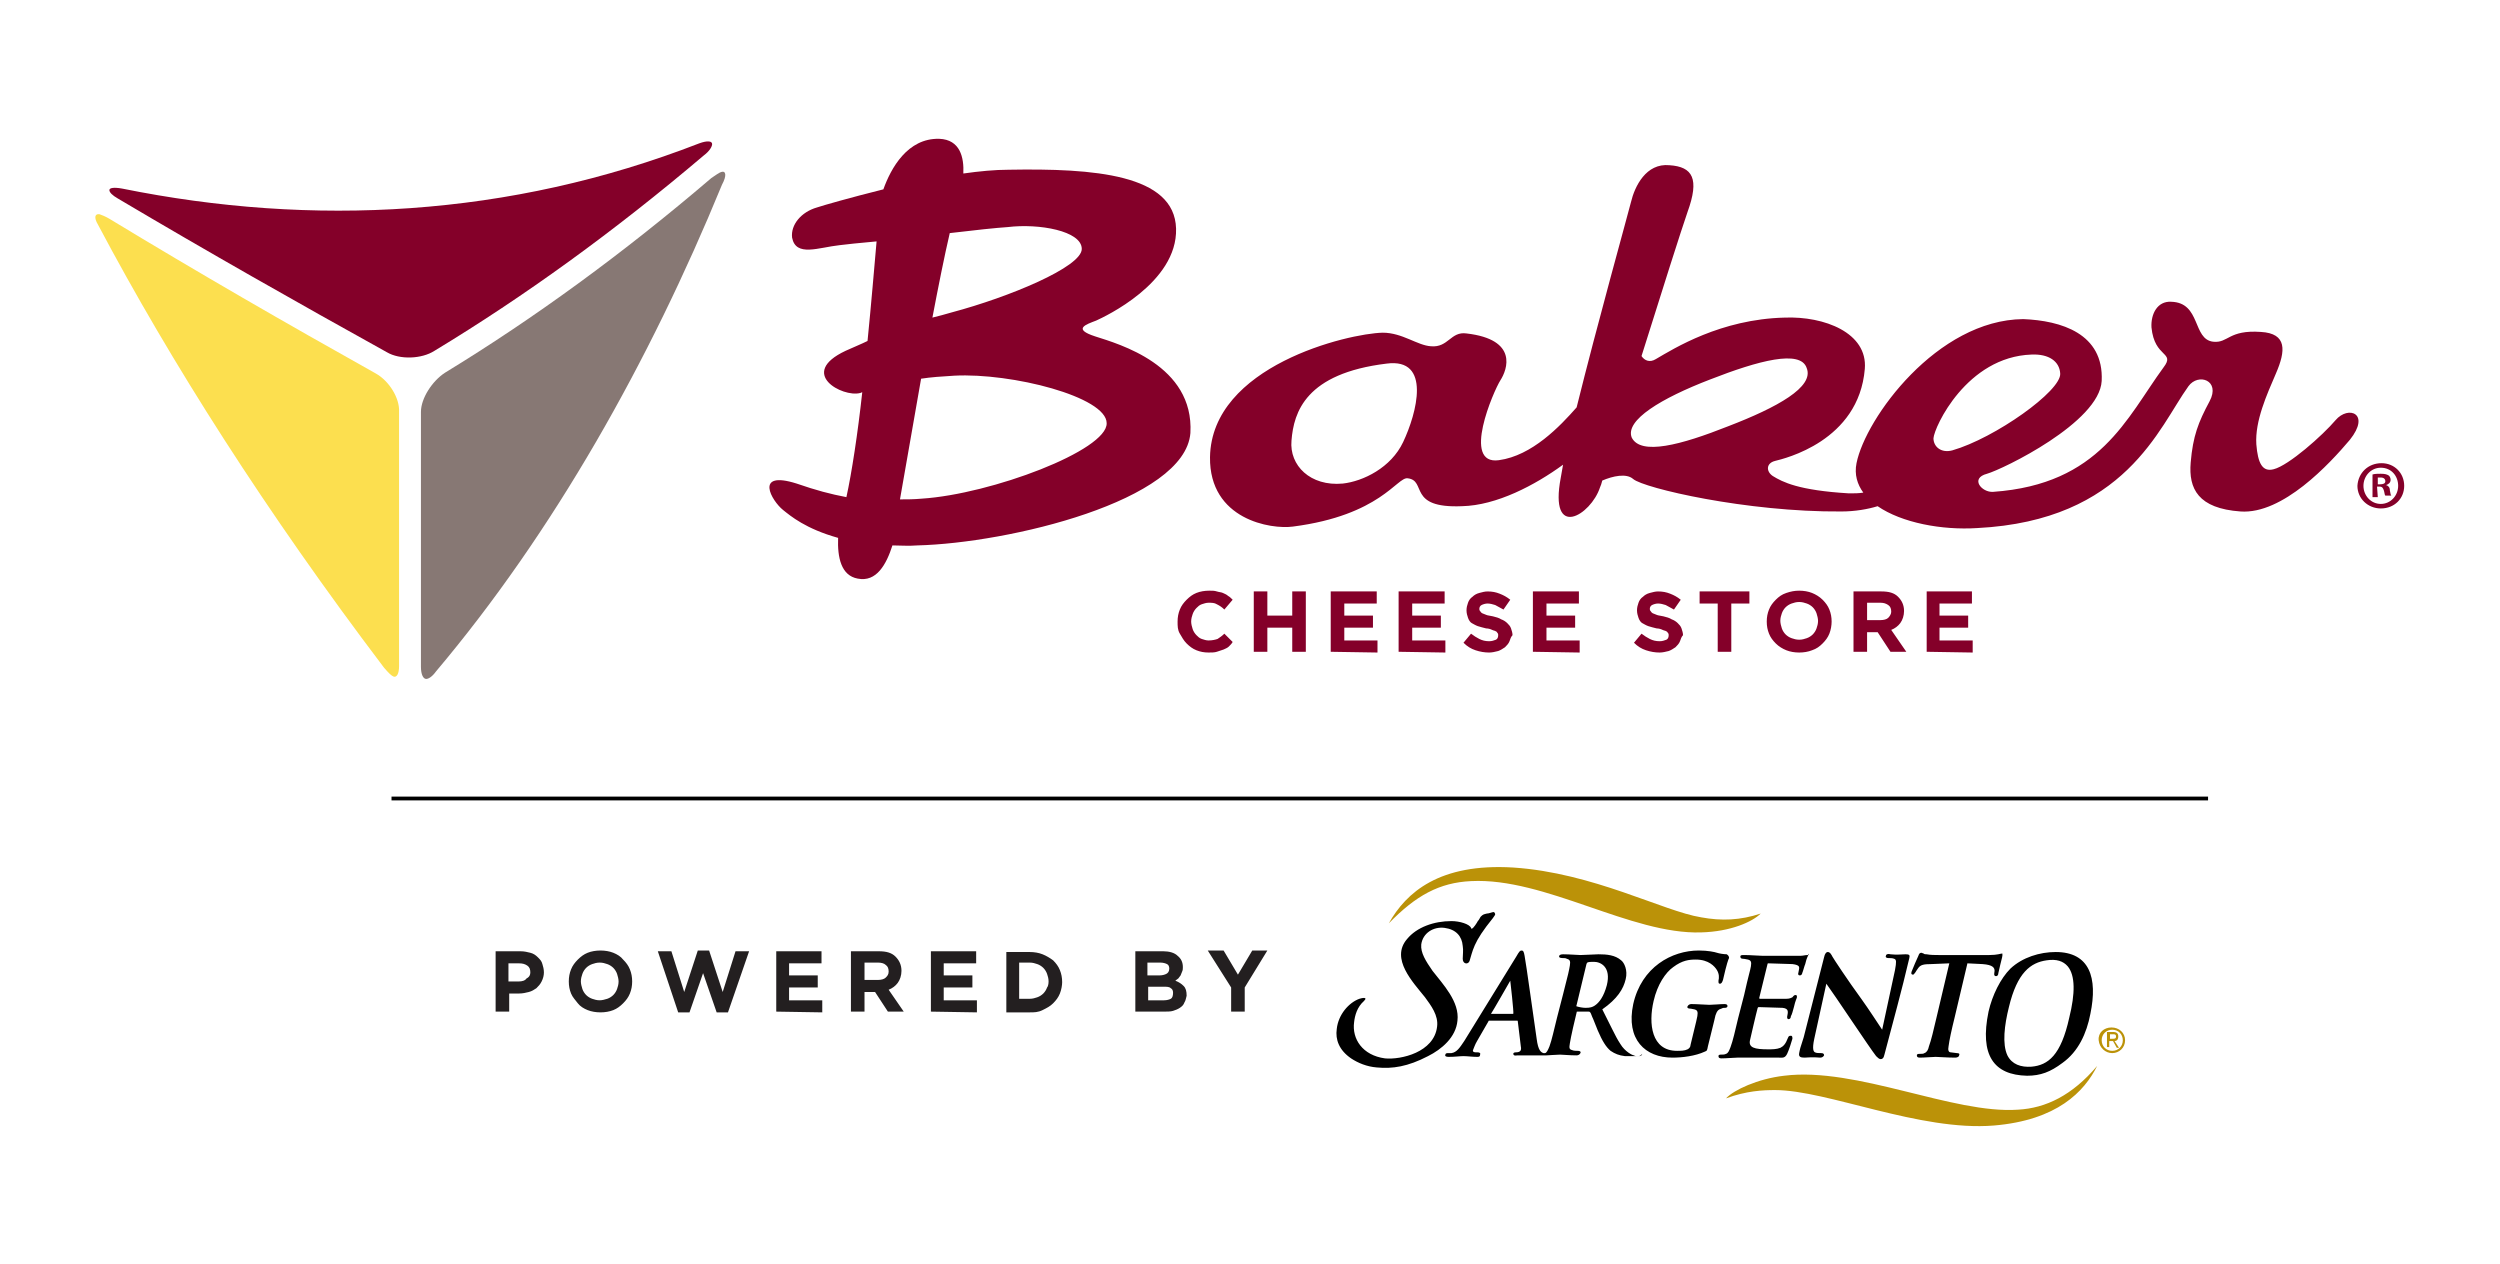 <svg version="1.1" id="Layer_1" xmlns="http://www.w3.org/2000/svg" x="0" y="0" viewBox="0 0 331.4 167.6" xml:space="preserve"><style>.st0{fill:#840029}.st4{fill:#bb9208}</style><path class="st0" d="M162.9 85.7c-.2.2-.5.3-.7.4l-.9.3c-.3.1-.7.1-1.1.1-.6 0-1.1-.1-1.6-.3s-.9-.5-1.3-.9-.6-.8-.9-1.3-.3-1-.3-1.6c0-.6.1-1.1.3-1.6s.5-.9.9-1.3.8-.7 1.3-.9c.5-.2 1.1-.3 1.7-.3.4 0 .7 0 1 .1s.6.1.8.2.5.2.7.4c.2.1.4.3.6.5l-1.1 1.3c-.3-.3-.6-.5-1-.7-.3-.2-.7-.2-1.1-.2-.3 0-.6.1-.9.2-.3.1-.5.3-.7.5s-.4.5-.5.8-.2.6-.2 1c0 .3.1.7.2 1s.3.6.5.8c.2.2.4.4.7.5.3.1.6.2.9.2.5 0 .9-.1 1.2-.2.3-.2.6-.4.9-.7l1.1 1.1c-.1.2-.3.4-.5.6zm8.4.7v-3.2H168v3.2h-1.8v-8h1.8v3.2h3.3v-3.2h1.8v8h-1.8zm5.1 0v-8h6.1V80h-4.3v1.6h3.8v1.6h-3.8v1.7h4.4v1.6l-6.2-.1zm9 0v-8h6.1V80h-4.3v1.6h3.8v1.6h-3.8v1.7h4.4v1.6l-6.2-.1zm14.7-1.4c-.1.3-.4.6-.6.8-.3.2-.6.4-.9.5-.4.1-.8.2-1.2.2-.6 0-1.2-.1-1.8-.3-.6-.2-1.1-.5-1.6-1l1-1.2c.4.3.7.5 1.1.7.4.2.8.3 1.3.3.4 0 .6-.1.9-.2.2-.1.3-.3.3-.6 0-.1 0-.2-.1-.3s-.1-.2-.2-.2c-.1-.1-.3-.1-.5-.2s-.5-.2-.8-.2c-.4-.1-.8-.2-1.1-.3s-.6-.3-.8-.4-.4-.4-.5-.7c-.1-.3-.2-.6-.2-1s.1-.7.2-1c.1-.3.3-.6.6-.8.2-.2.5-.4.9-.5s.7-.2 1.1-.2c.6 0 1.1.1 1.6.3s.9.4 1.4.8l-.9 1.3c-.4-.2-.7-.4-1.1-.6-.3-.1-.7-.2-1-.2s-.6.1-.8.2-.3.3-.3.5c0 .1 0 .2.1.3s.1.2.3.3.3.1.5.2.5.1.9.2.8.2 1.1.4c.3.1.6.3.8.5s.4.4.5.7.2.6.2.9c-.2.2-.3.5-.4.8zm3.1 1.4v-8h6.1V80H205v1.6h3.8v1.6H205v1.7h4.4v1.6l-6.2-.1zm19.5-1.4c-.1.3-.4.6-.6.8-.3.2-.6.4-.9.5-.4.1-.8.2-1.2.2-.6 0-1.2-.1-1.8-.3-.6-.2-1.1-.5-1.6-1l1-1.2c.4.3.7.5 1.1.7.4.2.8.3 1.3.3.4 0 .6-.1.9-.2.2-.1.3-.3.3-.6 0-.1 0-.2-.1-.3s-.1-.2-.2-.2c-.1-.1-.3-.1-.5-.2s-.5-.2-.8-.2c-.4-.1-.8-.2-1.1-.3s-.6-.3-.8-.4-.4-.4-.5-.7c-.1-.3-.2-.6-.2-1s.1-.7.2-1c.1-.3.3-.6.6-.8.2-.2.5-.4.9-.5s.7-.2 1.1-.2c.6 0 1.1.1 1.6.3s.9.4 1.4.8l-.9 1.3c-.4-.2-.7-.4-1.1-.6-.3-.1-.7-.2-1-.2s-.6.1-.8.2-.3.3-.3.5c0 .1 0 .2.1.3s.1.2.3.3.3.1.5.2.5.1.9.2.8.2 1.1.4c.3.1.6.3.8.5s.4.4.5.7.2.6.2.9c-.2.2-.3.5-.4.8zm6.8-5v6.4h-1.8V80h-2.4v-1.6h6.6V80h-2.4zm13 4c-.2.5-.5.9-.9 1.3s-.8.7-1.4.9c-.5.2-1.1.3-1.7.3s-1.2-.1-1.7-.3-1-.5-1.4-.9c-.4-.4-.7-.8-.9-1.3s-.3-1-.3-1.6c0-.6.1-1.1.3-1.6s.5-.9.9-1.3.8-.7 1.4-.9 1.1-.3 1.7-.3 1.2.1 1.7.3 1 .5 1.4.9c.4.4.7.8.9 1.3s.3 1 .3 1.6c0 .5-.1 1.1-.3 1.6zm-1.5-1.7c0-.3-.1-.7-.2-1-.1-.3-.3-.6-.5-.8s-.5-.4-.8-.5c-.3-.1-.6-.2-1-.2s-.7.1-1 .2-.6.3-.8.5c-.2.2-.4.5-.5.8-.1.3-.2.6-.2 1 0 .3.1.7.2 1s.3.6.5.8.5.4.8.5c.3.1.6.2 1 .2s.7-.1 1-.2c.3-.1.6-.3.8-.5.2-.2.4-.5.5-.8.1-.3.2-.6.2-1zm9.6 4.1l-1.7-2.6h-1.4v2.6h-1.8v-8h3.7c1 0 1.7.2 2.2.7s.8 1.1.8 1.9c0 .6-.2 1.2-.5 1.6s-.7.7-1.2.9l2 2.9h-2.1zm.1-5.3c0-.4-.1-.7-.4-.9s-.6-.3-1-.3h-1.8v2.3h1.8c.4 0 .8-.1 1-.3.2-.2.4-.5.4-.8zm4.7 5.3v-8h6V80h-4.3v1.6h3.8v1.6h-3.8v1.7h4.4v1.6l-6.1-.1zm3.4-26.7c-1.5.4-2.5-.5-2.5-1.6.1-1.5 4.4-10.8 13-11.1 2.3-.1 3.7.9 3.8 2.5.2 2.3-8.7 8.6-14.3 10.2M216.3 58c-.9-2.3 3.9-5.2 10.4-7.7 6.4-2.5 12-4 12.8-1.5 1 2.5-3.9 5.2-10.4 7.7-6.3 2.5-11.6 3.9-12.8 1.5m-30.3.6c-1.6 3.4-5.3 5.2-8 5.5-4.3.4-7.1-2.4-6.8-5.7.3-3.8 1.9-8.9 12.6-10.2 6-.8 4 6.6 2.2 10.4m123.6-2.9c-1.7 2-6.2 6-8.2 6.5-1.5.4-2.1-.8-2.3-3.3-.2-3.1 1.4-6.6 2.6-9.4 1.3-3 1.5-5.3-2-5.5-4.3-.3-4.3 1.5-6.3 1.3-2.8-.3-1.6-5.2-5.6-5.3-1.8-.1-2.7 1.6-2.6 3.4.4 4.1 3.2 3.2 1.6 5.3-4.9 6.7-8.4 15.5-22.6 16.5-1.5.1-3.1-1.8-.8-2.4 2.1-.6 14.9-6.8 15.2-12.3.3-6.3-5.4-8-10.4-8.2-11.4.1-20.9 13.1-22.1 19.1-.3 1.5.1 2.8.9 3.9-.6.1-1.2.1-1.9.1-6.7-.4-8.8-1.5-10.1-2.3-.9-.6-.9-1.7.3-2s11.1-2.6 11.9-12.2c.4-4.8-5.4-7-10.6-6.8-8.5.2-14.7 4.1-17.1 5.5-.8.5-1.5.2-1.9-.4 2.6-8.3 5.3-16.8 6.1-19.1 1.6-4.4.7-6-2.4-6.2-3.1-.3-4.6 2.8-5.1 4.9-.4 1.6-4.5 16.3-7.2 27.2-2.2 2.5-5.9 6.4-10.3 7-5 .7-.7-9.2.2-10.6.9-1.4 2.4-5.4-4.5-6.2-2.1-.3-2.4 1.9-4.7 1.7-1.8-.1-3.8-1.8-6.4-1.8-4.6.1-22.7 4.4-22.9 16.5-.1 8.3 8.1 9.6 11 9.2 11.6-1.5 13.8-6.6 15.2-6.4 2.6.3-.1 4 7.2 3.7 4.6-.1 9.7-2.8 13.4-5.5-.1.6-.2 1.2-.3 1.7-1.6 8.4 4 5 5.2 1.3.1-.2.2-.5.3-.9 1.4-.6 3.2-1 4.1-.2 1.4 1.2 15 4.4 27.6 4.3 1.8 0 3.5-.3 4.8-.7 3.2 2.2 8.5 3.2 13.2 2.9 19.7-1 24.1-13.4 28-18.8 1.3-1.8 4.3-.8 2.8 2s-2.2 4.6-2.5 8.1c-.3 3.5 1 6.1 6.6 6.5s11.8-6.3 14.5-9.5c2.8-3.5-.2-4.6-1.9-2.6M122.2 66.1c-1.1.1-2 .1-2.9.1.7-3.9 1.7-9.8 2.8-16 1.3-.2 2.7-.3 4.4-.4 7.6-.4 20.2 2.8 20.2 6.3.1 3.6-15.3 9.4-24.5 10m3.7-35.2c3.3-.4 6.2-.7 7.7-.8 4.1-.5 9.8.5 9.8 2.9s-9.7 6.4-17.2 8.4c-1 .3-1.8.5-2.6.7.8-4.2 1.6-8.2 2.3-11.2m19.3 13.7c-3.1-1-1.2-1.6.1-2.1 1.1-.5 10.8-5 10.6-12.2-.2-7.2-10.9-8-22.2-7.8-1.8 0-3.9.2-6 .5.1-2.1-.4-4.5-3.2-4.6-4.2-.1-6.4 3.9-7.4 6.7-4.4 1.1-7.9 2.1-8.8 2.4-2.1.6-3.5 2.3-3.3 4 .5 2.6 3.5 1.3 6.3 1 .8-.1 2.6-.3 4.9-.5-.3 3.4-.7 8.2-1.2 13.2-.8.4-1.8.8-2.9 1.3-6.4 3-.4 6.2 1.9 5.6.1 0 .2-.1.3-.1-.6 5.5-1.4 10.7-2.1 13.9-2.1-.4-4-.9-6.6-1.8-5.7-1.8-3.3 2.3-1.8 3.5 1 .8 3 2.5 7.3 3.7-.1 2.6.4 5 2.6 5.4 2.5.5 3.8-1.9 4.6-4.4 1 0 2.1.1 3.3 0 12.1-.3 35.5-5.9 36.2-14.9.5-9-9.5-11.8-12.6-12.8m170 19.6h.3c.4 0 .7-.1.7-.4 0-.3-.2-.5-.6-.5h-.4v.9zm0 1.7h-.7v-3c.3-.1.7-.1 1.1-.1.6 0 .8.1 1 .2.2.1.3.4.3.6 0 .4-.3.6-.6.7.3.1.5.3.5.7.1.5.1.6.2.7h-.8c-.1-.1-.1-.4-.2-.7-.1-.3-.2-.5-.6-.5h-.3l.1 1.4zm.4-3.9c-1.3 0-2.3 1.1-2.3 2.4 0 1.3 1 2.4 2.3 2.4 1.3 0 2.3-1.1 2.3-2.4 0-1.3-.9-2.4-2.3-2.4zm.1-.6c1.7 0 3 1.3 3 3s-1.3 3-3.1 3c-1.7 0-3.1-1.3-3.1-3 .1-1.7 1.4-3 3.2-3z"/><path d="M49.8 49.5C38 42.9 26.2 36.1 14.5 29c-.5-.3-1-.5-1.3-.6-.6-.1-.8.4-.2 1.4 9.7 18.3 22.3 38.1 37.9 58.7.6.7 1 1.1 1.3 1.2.4.1.7-.4.7-1.4V54.6c.1-1.8-1.3-4.1-3.1-5.1" fill="#fcdf4f"/><path class="st0" d="M93.3 20.6c.8-.6 1.1-1.2 1.1-1.5 0-.4-.6-.5-1.7-.1-25.2 9.8-51.3 11.1-76.5 6-1.1-.2-1.7-.1-1.7.2 0 .3.4.7 1.1 1.1 11.8 7 23.8 13.8 35.7 20.4 1.7 1 4.6.9 6.3-.2 11.9-7.2 23.8-15.8 35.7-25.9"/><path d="M95.6 22.8c-.3.1-.7.4-1.3.8-11.7 10-23.5 18.6-35.3 25.8-1.7 1.1-3.2 3.4-3.2 5.2v33.8c0 1 .3 1.6.7 1.6.3 0 .8-.3 1.3-1 15.6-18.5 28.3-41.1 37.9-64.5.7-1.3.5-1.9-.1-1.7" fill="#877874"/><path d="M71.8 130.1c-.2.4-.4.6-.7.9-.3.2-.6.4-1 .5-.4.1-.8.2-1.3.2h-1.3v2.4h-1.8v-8H69c.5 0 .9.1 1.3.2s.7.3 1 .6.5.5.6.9c.1.3.2.7.2 1.1 0 .4-.1.8-.3 1.2zm-1.5-1.2c0-.4-.1-.7-.4-.9-.3-.2-.6-.3-1.1-.3h-1.4v2.4h1.4c.4 0 .8-.1 1-.4.4-.2.5-.5.5-.8zm13.2 2.8c-.2.5-.5.9-.9 1.3s-.8.7-1.3.9c-.5.2-1.1.3-1.7.3s-1.2-.1-1.7-.3-1-.5-1.3-.9-.7-.8-.9-1.3-.3-1-.3-1.6c0-.6.1-1.1.3-1.6.2-.5.5-.9.9-1.3s.8-.7 1.3-.9 1.1-.3 1.7-.3c.6 0 1.2.1 1.7.3s1 .5 1.3.9c.4.4.7.8.9 1.3.2.5.3 1 .3 1.6 0 .6-.1 1.1-.3 1.6zm-1.5-1.6c0-.3-.1-.7-.2-1s-.3-.6-.5-.8c-.2-.2-.5-.4-.8-.5-.3-.1-.6-.2-1-.2s-.7.1-1 .2c-.3.1-.6.3-.8.5s-.4.5-.5.8c-.1.3-.2.6-.2 1 0 .3.1.7.2 1s.3.6.5.8c.2.2.5.4.8.5.3.1.6.2 1 .2.3 0 .7-.1 1-.2.3-.1.6-.3.8-.5s.4-.5.5-.8c.1-.3.2-.6.2-1zm14.5 4.1H95l-1.8-5.2-1.8 5.2h-1.5l-2.7-8.1H89l1.7 5.4 1.8-5.5H94l1.8 5.5 1.7-5.4h1.8l-2.8 8.1zm6.4-.1v-8h6v1.6h-4.3v1.6h3.8v1.6h-3.8v1.7h4.4v1.6l-6.1-.1zm14.8 0l-1.7-2.6h-1.4v2.6h-1.8v-8h3.7c1 0 1.7.2 2.2.7.5.5.8 1.1.8 1.9 0 .6-.2 1.2-.5 1.6s-.7.7-1.2.9l2 2.9h-2.1zm.1-5.3c0-.4-.1-.7-.4-.9-.2-.2-.6-.3-1-.3h-1.8v2.3h1.8c.4 0 .8-.1 1-.3.2-.2.4-.4.4-.8zm5.6 5.3v-8h6v1.6h-4.3v1.6h3.8v1.6h-3.8v1.7h4.4v1.6l-6.1-.1zm17.1-2.4c-.2.5-.5.9-.9 1.3s-.8.6-1.4.9-1.1.3-1.7.3h-3.1v-8h3.1c.6 0 1.2.1 1.7.3.5.2 1 .5 1.4.8.4.4.7.8.9 1.3.2.5.3 1 .3 1.6 0 .4-.1 1-.3 1.5zm-1.5-1.6c0-.4-.1-.7-.2-1-.1-.3-.3-.6-.5-.8-.2-.2-.5-.4-.8-.5-.3-.1-.6-.2-1-.2h-1.4v4.8h1.4c.4 0 .7-.1 1-.2s.6-.3.8-.5c.2-.2.4-.5.5-.8.1-.1.2-.4.2-.8zm18 2.8c-.1.3-.3.5-.6.7-.3.2-.6.3-.9.4s-.8.1-1.2.1h-3.8v-8h3.7c.8 0 1.5.2 1.9.6.5.4.7.9.7 1.5 0 .2 0 .4-.1.6-.1.2-.1.3-.2.5-.1.1-.2.3-.3.4-.1.1-.3.2-.4.3.5.2.8.4 1.1.7s.4.7.4 1.3c-.1.3-.1.6-.3.9zm-2-4.5c0-.3-.1-.5-.3-.6s-.5-.2-.9-.2h-1.7v1.7h1.6c.4 0 .7-.1.9-.2s.4-.3.4-.7zm.5 3.2c0-.3-.1-.5-.3-.6-.2-.2-.5-.2-1-.2h-2v1.8h2.1c.4 0 .7-.1.9-.2s.3-.4.3-.8zm9.5-.7v3.2h-1.8v-3.2l-3.1-4.9h2.1l1.9 3.2 1.9-3.2h2l-3 4.9z" fill="#231f20"/><path class="st4" d="M184.1 122.4c2.3-4.1 6.7-8 16.5-7.4 10.6.7 19.9 5.8 24.9 6.6 2.7.5 5.2.4 7.9-.5-1.1 1.1-4 2.4-7.9 2.5-9.3.3-20.7-7.3-30.5-6.8-4.2.2-7.3 1.9-10.9 5.6zm93.9 18.9c-1.7 3.4-5.3 7.2-13.7 7.9-9.8.8-22.1-4.7-29-4.7-1.6 0-3.8.1-6.5 1.1 1-1.1 4.2-2.6 7.7-3 9.6-1.2 22.4 5.1 31 4.5 3.7-.2 7.2-1.9 10.5-5.8z"/><path d="M265.4 126.9c-.1.4-.4 1.6-.5 2.1 0 .2-.1.4-.3.4-.4 0-.2-.5-.2-.7 0-.4-.2-.8-1.6-.9l-2-.1-1.7 7.2c-.4 1.6-.7 3-.8 3.8-.1.5 0 .8.3.8.2 0 .6.1.8.1.3 0 .4.1.3.3 0 .2-.3.3-.5.3-1.1 0-2.2-.1-2.6-.1-.4 0-1.5.1-2.1.1-.3 0-.4-.1-.4-.3 0-.2.2-.2.4-.2s.5 0 .6-.1c.3-.1.5-.4.6-.9.3-.8.6-2.1 1-3.8l1.7-7.2-2.4.1c-1 0-1.4.1-1.7.5-.2.3-.3.4-.4.6-.1.1-.2.3-.3.3-.2 0-.3-.1-.2-.4.1-.3.8-1.9.9-2.1.1-.3.2-.4.4-.4.1 0 .2.1.3.1.1.1.2.1.4.1.5.1 1.1.1 1.6.1h6.7c1.1 0 1.5-.2 1.7-.2 0-.1.1.1 0 .5zm-12.3.1c-1 4.3-2.2 8.6-3.3 12.8-.1.5-.3.6-.5.6s-.4-.2-.6-.4c-.8-1-5.7-8.4-6.6-9.6l-1.6 7.3c-.3 1.4-.1 1.7.1 1.8.2.1.5.1.8.1.3 0 .4.1.4.3-.1.2-.3.3-.5.3-1.1-.1-1.8 0-2.1 0-.5 0-.8-.1-.7-.6.1-.5.1-.6.6-2.1l2.7-10.6c.1-.5.3-.7.5-.7.3 0 .5.4.6.6.1.2 2 3.1 3.9 5.7.8 1.1 2.3 3.4 2.7 4l1.7-7.9c.2-1.1.2-1.4-.1-1.5-.2-.1-.6-.1-.8-.1-.2 0-.4-.1-.3-.3 0-.2.3-.3.6-.2.9.1 1.5 0 2 0s.6.1.5.5zm-13.4-.4c0 .1-.2.3-.4 1.2-.1.2-.3 1-.4 1.2 0 .1-.1.3-.3.3-.2 0-.3-.1-.2-.4 0-.1.1-.4.1-.6 0-.2-.1-.4-.9-.5-.3 0-2.8-.1-3.2-.1 0 0-.1 0-.1.1l-1.1 4.5s0 .1.1.1h3.5c.4 0 .6-.1.8-.2.1-.1.2-.3.4-.3s.2.1.2.3c0 .1-.2.4-.4 1.3-.1.4-.3 1.1-.4 1.2 0 .2-.1.4-.3.4-.2 0-.2-.2-.2-.3.1-.6.3-1.1-.6-1.2-.3 0-2.8-.1-3.2-.1l-.1.1c-.2.7-1 4.2-1 4.2-.3 1.1.6 1.3 2.4 1.3.5 0 1.1 0 1.6-.2.4-.2.7-.5 1-1.3.1-.2.1-.3.4-.3.2 0 .2.2.2.4-.1.4-.5 1.6-.7 2-.3.6-.6.5-1.1.5h-5.5c-.4 0-1.5.1-2.1.1-.3 0-.4-.1-.4-.3 0-.2.2-.2.4-.2s.4 0 .6-.1c.3-.1.4-.4.6-.9.3-.8.6-2.1 1-3.8l.8-3.1c.6-2.7.8-3.2.9-3.8.1-.6 0-.8-.4-.9-.1 0-.4-.1-.6-.1-.3 0-.4-.1-.4-.3 0-.2.2-.2.5-.2.9 0 1.9.1 2.4.1h5.1c.3 0 .6-.1.9-.1h.2c-.1-.3 0-.2-.1 0zm-10.5.4c-.1.2-.3.7-.8 2.9-.1.3-.2.5-.4.5s-.2-.1-.2-.4c.1-.4.1-.9-.2-1.4-.3-.5-1.1-1.4-2.8-1.4-.9 0-1.8.1-3 1-1 .7-2.1 2.3-2.6 4.5-.7 3-.3 6.6 3.1 6.6.5 0 1 0 1.4-.2.2-.1.4-.3.4-.6.8-3.2.9-3.8.9-3.8.1-.6 0-.8-.4-.9-.1 0-.4-.1-.6-.1-.2 0-.4-.1-.3-.3.1-.2.3-.3.5-.3.9 0 1.9.1 2.4.1s1.4-.1 2-.1c.3 0 .4.1.4.3-.1.2-.2.2-.4.2s-.2 0-.4.1c-.4.1-.6.3-.8.9 0 0-.1.5-1 4.1-.1.5-.1.6-.4.7-1.3.6-3 .8-4.3.8-3.6 0-6.2-2.4-5.2-7.1 1.1-4.9 5.1-7.1 8.7-7.1 1.2 0 2.1.2 2.4.3.3.1.9.2 1.3.2.3.2.3.4.3.5zm-31-5.8c0 .1-.1.2-.3.5-1.3 1.6-2 2.7-2.4 3.6-.4.9-.5 1.5-.7 2.1-.2.5-.9.4-.9-.3 0-.6.1-1.1 0-1.7-.1-1.3-.9-2.2-2.4-2.4-1.5-.2-2.9.7-3.1 2.2-.1 1.1.6 2.2 1.5 3.5 1.4 1.8 3.6 4.1 3.3 6.6-.2 2.2-2.1 3.8-3.9 4.7-2.7 1.4-4.7 1.7-6.8 1.5-1.3-.1-2.5-.6-3.4-1.2-1.6-1.1-2.1-2.5-1.9-3.9.2-1.9 1.6-3.5 3-4 .3-.1 1.2-.3.6.3-.9.8-1.2 1.9-1.3 2.8-.3 2.2 1.1 4.4 4.1 4.8 2.1.2 6.5-.8 6.9-4.2.2-1.5-.8-2.8-1.6-3.9-1.6-2-4.6-5.1-2.4-7.7 1.3-1.6 3.6-2.4 5.9-2.4 1.1 0 2.4.4 2.6.9 0 .1 0 .1.1.1.2 0 .7-.8.8-1 .2-.2.3-.5.4-.6.3-.3.4-.3.8-.4.3 0 .7-.2.9-.2.1 0 .2.2.2.3zm78.9 13.2c-.5 2.6-1.6 5-3.7 6.5-1.6 1.2-2.9 1.7-4.7 1.7-4.4-.1-6.3-2.7-5.1-8.5.5-2.2 1.6-4.4 2.9-5.7 1.6-1.5 3.9-2.2 6-2.2 4.5 0 5.6 3.4 4.6 8.2zm-2.8.5c.8-3.2.8-5.6-.2-6.8-.6-.7-1.5-1-2.8-.8-2.1.3-3.9 1.6-5 6.2-.6 2.4-.9 4.9-.2 6.4.6 1.2 1.8 1.6 3.2 1.5 2.2-.2 3.9-1.5 5-6.5z"/><path d="M217 140c-.1 0-.3 0-.4-.1-.2 0-1.2-.5-1.8-1.5-.4-.6-.7-1.2-1.1-2l-1.3-2.6c2-1.4 2.8-2.7 3.1-4 .3-1.2-.2-2.2-.6-2.5-.8-.7-1.9-.8-3-.8-.5 0-1.8.1-2.4.1-.4 0-1.4-.1-2.3-.1-.3 0-.5.1-.5.2-.1.2.1.3.4.3.2 0 .5 0 .6.1.4.1.5.3.4.9-.1.6-.2 1.1-.9 3.8l-.8 3.1c-.4 1.6-.7 3-1 3.8-.2.5-.4.9-.6.9h-.2c-.3-.1-.7-.3-.9-1.9-.4-2.7-1.4-10-1.6-11-.1-.6-.2-.7-.4-.7s-.3.1-.7.8l-6.9 11.2c-.6.9-1 1.5-1.7 1.6h-.5c-.2 0-.3.1-.3.2-.1.2.1.3.4.3.9 0 1.5-.1 2-.1s1.2.1 1.8.1c.2 0 .4 0 .4-.3.1-.2-.1-.3-.3-.3h-.2c-.5 0-.5-.2-.4-.4.1-.2.2-.6.5-1.1l1.5-2.6c0-.1.1-.1.1-.1h3.7c.1 0 .1 0 .1.1l.4 3.3c.1.5 0 .8-.7.8-.2 0-.3.1-.3.2s.1.3.5.2h3.9c.3 0 1.3-.1 1.8-.1.4 0 1.2.1 2.2.1.2 0 .4-.1.5-.3.1-.2-.1-.3-.3-.3-.2 0-.6 0-.8-.1-.4-.1-.4-.3-.3-.9 0 0 .1-.8.9-4.1 0-.1 0-.1.1-.1h1.5c.1 0 .1 0 .2.1s.2.5.4.9l.6 1.5c.6 1.4 1.1 2.2 1.7 2.7.6.4 1.1.6 1.9.7h1.8c.2 0 .4 0 .5-.3-.4.4-.5.3-.7.3zm-16.4-5.6h-2.9s-.1 0 0-.1 2.5-4.3 2.5-4.3.5 4.3.4 4.4c.1 0 .1 0 0 0zm10.8-1.1c-.3.2-.6.3-1.2.3-.4 0-.9-.1-1.2-.2-.1 0 0-.1 0-.2l1.3-5.4c0-.1.1-.1.1-.2.2-.1.5-.1.9-.1.9 0 2.3.7 1.7 3.1-.4 1.5-1 2.3-1.6 2.7z"/><path class="st4" d="M278.6 137.9c0-.8.6-1.4 1.4-1.4.8 0 1.4.6 1.4 1.4 0 .8-.6 1.4-1.4 1.4-.8 0-1.4-.6-1.4-1.4zm1.4 1.7c.9 0 1.7-.7 1.7-1.7s-.8-1.7-1.8-1.7-1.8.7-1.7 1.7c.1 1 .9 1.7 1.8 1.7zm-.3-1.6h.4l.5.9h.3l-.6-.9c.3 0 .5-.2.5-.6 0-.4-.2-.6-.7-.6h-.8v2h.3v-.8zm0-.3v-.6h.4c.2 0 .4 0 .4.3s-.2.3-.5.3h-.3z"/><path d="M51.9 105.6h240.8v.5H51.9z"/></svg>